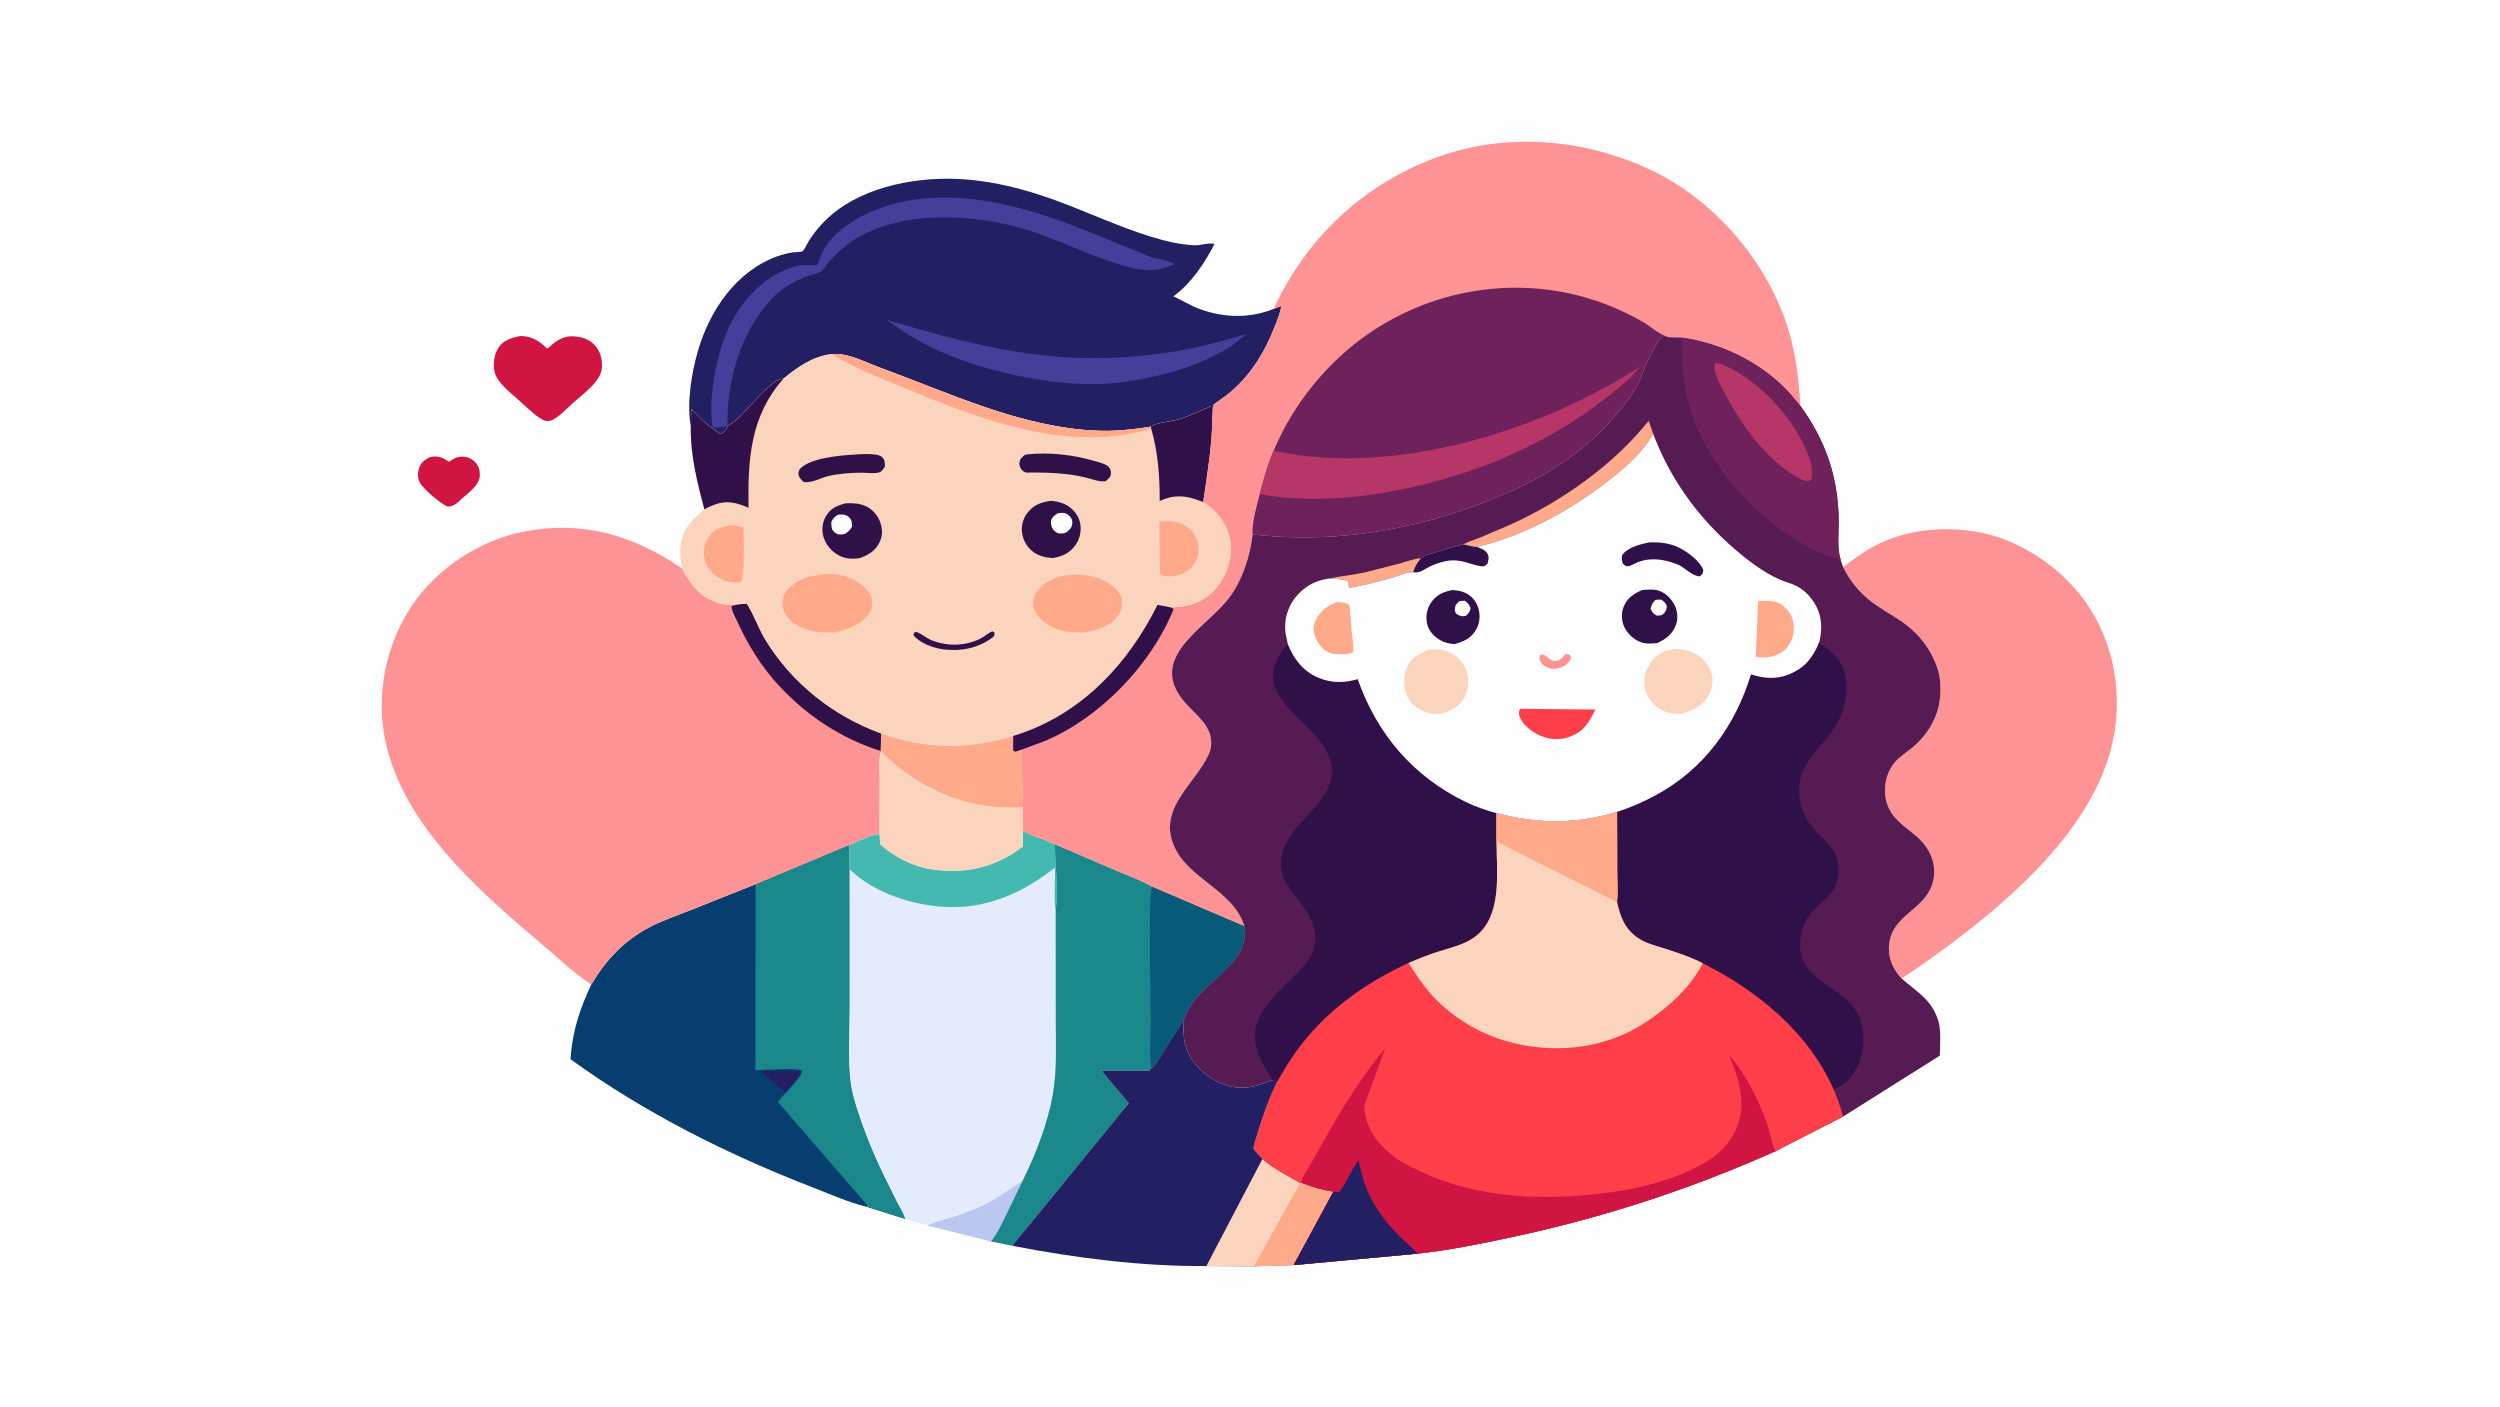 <svg version="1.1" xmlns="http://www.w3.org/2000/svg" style="display: block;" viewBox="0 0 2048 1152" width="1820" height="1024">
<path transform="translate(0,0)" fill="rgb(254,253,253)" d="M -0 -0 L 2048 0 L 2048 1152 L -0 1152 L -0 -0 z"/>
<path transform="translate(0,0)" fill="rgb(209,21,66)" d="M 351.835 374.5 L 352.316 374.346 C 358.741 372.709 362.699 374.84 368 378.147 C 371.379 375.514 374.364 374.006 378.678 373.954 C 382.622 373.906 386.473 375.475 389.189 378.355 C 392.291 381.645 393.344 385.485 393.022 389.946 C 392.469 397.6 383.957 403.344 378.667 408.038 C 375.11 411.533 371.778 414.898 366.5 414.858 C 360.607 412.133 346.9 400.745 343.805 395 C 341.915 391.491 342.091 386.684 343.417 382.977 C 344.915 378.786 348.023 376.427 351.835 374.5 z"/>
<path transform="translate(0,0)" fill="rgb(209,21,66)" d="M 426.017 275.169 L 427.352 275.143 C 435.752 275.368 442.522 279.605 448.173 285.458 C 448.867 285.121 449.404 284.785 449.966 284.252 C 455.362 279.14 461.198 275.16 468.981 275.359 C 475.592 275.529 482.531 277.459 487.114 282.5 C 491.712 287.559 493.494 293.964 493.139 300.705 C 492.521 312.439 477.602 322.501 469.379 329.979 C 464.737 334.06 456.412 343.168 450.621 344.562 C 448.136 345.16 445.929 344.637 443.778 343.334 C 437.203 339.35 430.997 333.133 425.316 327.966 C 418.628 321.882 407.158 313.524 405.114 304.381 C 403.732 298.196 404.85 290.008 408.322 284.652 C 412.372 278.403 419.179 276.594 426.017 275.169 z"/>
<path transform="translate(0,0)" fill="rgb(8,61,112)" d="M 695.897 691.977 L 695.988 711.837 L 696.003 826.073 C 696.013 844.912 694.672 865.057 696.51 883.749 C 697.232 891.098 699.185 898.865 701.386 905.903 C 707.341 924.938 714.851 943.579 723.484 961.547 L 735.147 985.07 C 737.329 989.251 740.429 993.767 741.51 998.367 L 709.906 988.429 C 695.364 984.965 680.142 978.158 666.162 972.746 C 596.475 945.766 527.962 911.555 467.405 867.593 C 468.586 845.724 475.025 826.08 484.368 806.454 C 496.295 786.271 511.433 770.154 532.344 759.289 C 542.888 753.811 554.649 749.846 565.702 745.419 L 618.988 724.196 L 695.897 691.977 z"/>
<path transform="translate(0,0)" fill="rgb(34,31,99)" d="M 657.154 876.95 C 656.308 882.053 647.476 890.751 643.873 894.949 L 623.074 877.337 L 657.154 876.95 z"/>
<path transform="translate(0,0)" fill="rgb(26,135,139)" d="M 695.897 691.977 L 695.988 711.837 L 696.003 826.073 C 696.013 844.912 694.672 865.057 696.51 883.749 C 697.232 891.098 699.185 898.865 701.386 905.903 C 707.341 924.938 714.851 943.579 723.484 961.547 L 735.147 985.07 C 737.329 989.251 740.429 993.767 741.51 998.367 L 709.906 988.429 L 710.55 987.287 L 637.176 902.53 L 643.873 894.949 C 647.476 890.751 656.308 882.053 657.154 876.95 C 652.488 874.294 625.822 876.412 618.827 876.566 L 618.988 724.196 L 695.897 691.977 z"/>
<path transform="translate(0,0)" fill="rgb(254,147,149)" d="M 1509.79 464.355 C 1517.91 458.519 1526.05 452.17 1534.91 447.486 C 1560.99 433.681 1590.41 430.742 1619.24 435.531 C 1653.86 441.281 1688.27 464.492 1708.44 492.921 C 1730.68 524.253 1738.35 563.821 1731.9 601.531 C 1718.05 682.413 1632.65 749.825 1569 793.974 L 1557.74 801.42 C 1554.98 798.492 1552.39 794.765 1550.64 791.159 C 1547.96 785.65 1546.9 779.28 1547.6 773.209 C 1550.31 749.452 1575.65 745.616 1582.73 724.704 C 1587.65 710.145 1582.08 695.951 1571.07 685.949 C 1562.43 678.109 1552.87 673.131 1547.46 662.161 C 1541.64 650.358 1543.76 634.083 1552.4 624.134 C 1556.01 619.972 1561.25 616.612 1565.55 613.155 C 1575.38 605.243 1583.03 594.928 1586.96 582.857 C 1590.38 572.353 1590.63 558.507 1587.32 547.948 C 1582.67 533.108 1572.83 519.905 1560.23 510.73 C 1550.91 503.938 1540.29 498.703 1531.35 491.416 C 1521.98 483.771 1515.21 475.078 1509.79 464.355 z"/>
<path transform="translate(0,0)" fill="rgb(34,31,99)" d="M 565.892 349.446 C 562.4 330.597 566.486 305.416 571.773 287.187 C 581.355 254.148 603.268 221.775 636.85 209.809 C 640.955 208.346 645.185 207.239 649.5 206.607 C 650.691 206.432 656.707 206.254 657.356 205.766 C 659.041 204.497 661.698 198.528 663.025 196.5 C 671.92 182.905 683.456 172.259 697.715 164.459 C 715.45 154.759 734.777 149.7 754.781 147.438 C 793.001 143.116 829.81 151.19 865.549 164.304 C 891.581 173.856 916.827 185.817 943.376 193.924 C 954.645 197.366 966.462 200.242 978.284 200.792 C 983.092 201.015 990.782 198.441 994.95 199.67 C 986.478 215.991 976.199 231.498 961.315 242.603 L 978.192 251.174 C 999.198 260.151 1022.1 261.451 1043.37 252.917 L 1049.61 250.5 C 1048.9 256.226 1046.29 262.174 1044.21 267.534 C 1035.89 289.008 1023.39 309.125 1005.07 323.418 L 994.272 331.256 L 993.194 341.198 C 993.202 338.278 993.435 335.21 992.767 332.356 C 983.722 336.008 975.325 340.443 965.941 343.319 C 960.428 345.009 946.515 346.203 942.743 349.401 C 927.961 351.745 913.598 353.347 898.586 352.723 C 836.613 350.146 777.285 321.696 719.943 300.658 C 707.72 296.174 694.206 288.707 681.11 289.969 C 665.879 291.784 653.232 300.585 641.732 310.142 C 635.55 310.05 627.981 318.526 623.694 322.694 C 615.434 330.722 605.883 343.373 596.007 349.038 C 595.204 351.311 594.648 352.714 592.603 354.1 L 592 354.49 L 590.5 355.49 C 588.24 354.665 586.604 352.764 584.63 351.443 C 577.63 346.756 572.257 340.981 566.359 334.981 L 565.892 349.446 z"/>
<path transform="translate(0,0)" fill="rgb(71,61,154)" d="M 726.336 261.823 C 769.156 274.66 812.672 286.504 857.252 291.247 C 891.603 294.902 928.424 293.383 962.454 287.773 C 982.413 284.483 1002.1 278.929 1021.53 273.367 L 1008.63 283.513 C 981.106 300.32 951.444 308.516 919.7 312.861 C 893.394 316.461 865.153 313.839 839.253 308.786 C 798.531 300.84 759.67 287.192 726.336 261.823 z"/>
<path transform="translate(0,0)" fill="rgb(71,61,154)" d="M 596.007 349.038 L 595.615 349.106 C 591.713 349.848 587.781 349.974 583.823 350.193 C 580.466 327.564 585.226 300.295 592.701 278.717 C 602.317 250.955 624.893 223.67 654.756 217.328 C 657.593 216.725 667.635 217.799 669.252 216.648 C 670.157 216.004 673.266 207.247 674.126 205.621 C 681.255 192.149 695.078 182.166 708.474 175.698 C 764.281 148.752 829.316 165.161 883.913 186.485 L 943.23 210.592 C 947.66 211.994 959.554 213.667 962.503 216.352 C 956.551 218.443 950.528 220.74 944.165 220.991 C 932.576 221.449 921.388 217.985 910.488 214.381 C 886.922 206.588 864.725 195.319 840.942 188.044 C 817.743 180.947 793.846 177.593 769.617 177.961 C 743.095 178.364 710.882 185.172 690.5 203.196 C 686.119 207.071 681.753 211.335 677.924 215.758 C 676.651 217.229 674.242 221.234 672.855 222.135 C 670.453 223.693 665.852 224.573 662.98 225.575 C 651.629 229.538 641.439 235.063 633.027 243.838 C 607.009 270.981 595.03 311.879 596.007 349.038 z"/>
<path transform="translate(0,0)" fill="rgb(254,147,149)" d="M 484.368 806.454 L 483.856 806.119 C 469.293 796.389 455.753 783.35 442.355 772.026 C 391.351 728.915 329.709 674.762 315.582 606.288 C 307.899 569.047 315.944 528.321 337.037 496.585 C 357.569 465.694 392.692 442.459 429.114 435.356 C 477.421 425.936 518.738 438.366 558.731 465.537 C 566.271 479.687 573.911 489.507 589.84 494.236 C 595.21 495.831 598.989 494.611 604.249 494.994 L 611.797 494.287 C 617.697 503.604 621.281 514.64 627.16 524.22 C 649.047 559.885 682.595 586.364 721.76 600.679 L 721.623 615.102 L 721.831 615.526 C 719.603 621.394 720.766 630.505 720.774 636.804 L 720.608 683.146 C 712.359 683.845 703.651 689.004 695.897 691.977 L 618.988 724.196 L 565.702 745.419 C 554.649 749.846 542.888 753.811 532.344 759.289 C 511.433 770.154 496.295 786.271 484.368 806.454 z"/>
<path transform="translate(0,0)" fill="rgb(48,16,72)" d="M 604.249 494.994 L 611.797 494.287 C 617.697 503.604 621.281 514.64 627.16 524.22 C 649.047 559.885 682.595 586.364 721.76 600.679 L 721.623 615.102 C 689.836 605.19 661.8 586.76 639.088 562.609 C 624.145 546.72 612.814 528.528 603.856 508.727 C 602.278 505.237 599.202 500.091 599.325 496.274 L 604.249 494.994 z"/>
<path transform="translate(0,0)" fill="rgb(250,212,188)" d="M 681.11 289.969 C 694.206 288.707 707.72 296.174 719.943 300.658 C 777.285 321.696 836.613 350.146 898.586 352.723 C 913.598 353.347 927.961 351.745 942.743 349.401 C 946.515 346.203 960.428 345.009 965.941 343.319 C 975.325 340.443 983.722 336.008 992.767 332.356 C 993.435 335.21 993.202 338.278 993.194 341.198 C 992.982 364.898 989.017 387.868 985.659 411.264 C 996.152 417.211 1003.84 427.096 1007.05 438.75 C 1010.35 450.697 1007.46 464.273 1001.3 474.744 C 995.451 484.686 986.228 492.62 974.889 495.414 C 969.656 496.703 964.04 497.333 958.65 497.387 L 948.241 495.365 C 924.383 543.455 887.017 583.574 835.138 601.133 L 830.008 602.755 C 793.638 614.188 757.776 613.734 721.76 600.679 C 682.595 586.364 649.047 559.885 627.16 524.22 C 621.281 514.64 617.697 503.604 611.797 494.287 L 604.249 494.994 C 598.989 494.611 595.21 495.831 589.84 494.236 C 573.911 489.507 566.271 479.687 558.731 465.537 C 557.618 459.313 556.777 452.866 557.599 446.562 C 559.357 433.074 566.904 425.181 577.091 417.236 C 571.151 395.397 565.465 372.207 565.892 349.446 L 566.359 334.981 C 572.257 340.981 577.63 346.756 584.63 351.443 C 586.604 352.764 588.24 354.665 590.5 355.49 L 592 354.49 L 592.603 354.1 C 594.648 352.714 595.204 351.311 596.007 349.038 C 605.883 343.373 615.434 330.722 623.694 322.694 C 627.981 318.526 635.55 310.05 641.732 310.142 C 653.232 300.585 665.879 291.784 681.11 289.969 z"/>
<path transform="translate(0,0)" fill="rgb(48,16,72)" d="M 749.428 517.5 C 752.675 517.237 759.036 522.624 762.487 524.074 C 775.306 529.462 790.03 529.301 802.655 523.293 C 806.359 521.53 809.188 518.574 813 516.988 L 814.742 518.166 L 814.5 520.811 L 813.101 522.044 C 801.438 530.816 787.198 533.669 772.845 531.834 C 764.753 530.8 753.284 526.665 748.182 520.016 L 749.428 517.5 z"/>
<path transform="translate(0,0)" fill="rgb(48,16,72)" d="M 697.874 372.397 L 698.412 372.351 C 703.541 371.957 718.895 370.71 722.5 374.219 C 725.086 376.736 724.764 378.694 724.941 382 C 723.499 384.089 722.464 386.265 719.789 386.975 C 715.809 388.031 709.763 387.051 705.572 387.086 C 696.372 387.161 686.896 387.897 677.919 389.986 C 672.024 391.554 664.287 395.966 658.296 394.656 C 656.152 392.558 654.472 391.122 653.978 388 C 654.246 386.806 654.338 385.187 655.135 384.254 C 662.781 375.309 686.732 373.104 697.874 372.397 z"/>
<path transform="translate(0,0)" fill="rgb(48,16,72)" d="M 839.558 372.5 C 840.227 372.305 840.818 372.136 841.514 372.065 C 859.697 370.213 879.173 372.354 896.618 377.516 C 899.864 378.476 905.311 379.641 907.807 381.977 C 909.47 383.533 910.32 385.7 910.039 388 C 909.654 391.144 907.727 392.305 905.5 394.076 C 900.899 394.699 895.772 392.717 891.363 391.562 C 885.794 390.103 880.1 389.051 874.384 388.35 C 863.171 386.974 851.777 386.881 840.5 387.003 C 839.245 386.467 838.043 385.901 837.126 384.855 C 835.743 383.279 834.85 381.125 835.105 379 C 835.514 375.584 837.189 374.574 839.558 372.5 z"/>
<path transform="translate(0,0)" fill="rgb(254,169,138)" d="M 949.851 427.109 C 955.797 426.896 961.77 426.235 967.35 428.731 L 968 429.029 C 970.253 430.041 972.202 431.18 974.118 432.754 C 978.453 436.314 981.254 441.639 981.795 447.203 C 982.503 454.488 980.228 459.765 975.65 465.304 C 971.002 469.174 965.953 471.534 959.883 471.918 C 956.6 472.126 952.652 472.156 950.164 470 L 949.851 427.109 z"/>
<path transform="translate(0,0)" fill="rgb(254,169,138)" d="M 596.725 430.192 C 600.852 429.793 605.087 430.979 609.112 431.812 C 609.073 439.64 610.107 472.379 607 476.748 C 601.774 477.094 597.803 476.996 592.798 475.379 C 586.52 472.068 581.866 468.665 578.702 462.202 C 578.172 461.117 577.647 460.108 577.337 458.934 C 575.951 453.674 576.641 446.112 579.497 441.375 C 583.813 434.215 588.858 432.261 596.725 430.192 z"/>
<path transform="translate(0,0)" fill="rgb(48,16,72)" d="M 692.664 412.18 C 698.301 411.919 703.887 412.092 709.116 414.464 C 714.515 416.912 718.786 421.647 720.882 427.167 C 723.014 432.784 723.255 438.448 720.575 443.99 C 717.145 451.081 711.555 454.492 704.381 457.031 C 698.631 458.06 692.311 457.667 687.126 454.8 C 680.88 451.345 676.322 445.97 674.417 439.054 C 672.977 433.823 673.862 427.254 676.655 422.61 C 680.523 416.179 685.703 414.057 692.664 412.18 z"/>
<path transform="translate(0,0)" fill="rgb(254,253,253)" d="M 686.47 421.5 C 689.766 421.272 692.166 420.973 694.99 423.159 C 697.907 425.418 697.751 427.709 698.042 431 C 696.69 434.07 695.173 435.239 692.5 437.026 C 692.084 437.205 691.883 437.309 691.398 437.414 C 688.373 438.069 685.927 437.918 683.5 435.822 C 680.814 433.501 681.131 430.677 680.987 427.5 C 682.696 424.134 683.435 423.47 686.47 421.5 z"/>
<path transform="translate(0,0)" fill="rgb(48,16,72)" d="M 860.276 410.182 C 864.103 410.103 870.165 411.611 873.498 413.507 C 878.829 416.539 883.082 421.371 884.614 427.4 C 886.167 433.517 885.019 440.224 881.602 445.498 C 876.819 452.878 870.91 455.381 862.653 457.024 C 857.172 456.821 851.285 455.451 846.77 452.222 C 841.572 448.506 838.414 443.11 837.359 436.901 C 836.418 431.36 837.774 425.439 841.036 420.874 C 845.979 413.953 852.132 411.448 860.276 410.182 z"/>
<path transform="translate(0,0)" fill="rgb(254,253,253)" d="M 866.152 420.5 C 867.515 420.252 869.101 419.902 870.5 419.967 C 873.088 420.088 875.429 421.47 877.01 423.5 C 878.26 425.105 878.622 427.152 878.379 429.139 C 877.975 432.449 875.897 434.075 873.5 436.044 C 871.662 436.993 869.526 436.868 867.5 436.942 C 865.525 436.101 864.091 435.436 862.819 433.687 C 861.279 431.567 860.485 428.668 861.165 426.021 C 861.832 423.426 864.095 421.952 866.152 420.5 z"/>
<path transform="translate(0,0)" fill="rgb(254,169,138)" d="M 681.11 289.969 C 694.206 288.707 707.72 296.174 719.943 300.658 C 777.285 321.696 836.613 350.146 898.586 352.723 C 913.598 353.347 927.961 351.745 942.743 349.401 L 943.128 351.263 L 935.35 353.195 C 869.239 369.207 801.079 342.698 740.817 317.643 C 720.932 309.375 699.455 301.161 681.11 289.969 z"/>
<path transform="translate(0,0)" fill="rgb(254,169,138)" d="M 880.23 470.412 C 889.965 470.817 898.35 471.835 907.001 476.835 C 911.818 479.62 917.765 485.193 918.902 490.884 C 919.876 495.758 918.584 500.349 915.839 504.355 C 909.719 513.287 898.037 516.203 888.064 518.047 C 876.154 518.134 864.439 516.893 854.824 509.04 C 850.59 505.582 846.819 500.664 846.403 495 C 846.069 490.45 847.767 486.259 850.667 482.829 C 858.376 473.712 868.925 471.293 880.23 470.412 z"/>
<path transform="translate(0,0)" fill="rgb(254,169,138)" d="M 674.09 470.331 C 678.803 469.626 684.303 470.052 688.934 471.08 C 698.154 473.125 707.682 478.305 712.651 486.659 L 713.114 487.5 C 713.494 488.179 713.845 488.775 713.992 489.553 C 714.668 493.128 714.559 498.325 712.495 501.444 C 705.567 511.915 694.838 515.628 683.133 518.005 C 671.515 518.122 661.065 517.635 651 510.896 C 646.705 508.021 642.05 502.477 641.191 497.252 C 640.365 492.228 641.371 487.891 644.5 483.856 C 651.813 474.428 662.865 471.924 674.09 470.331 z"/>
<path transform="translate(0,0)" fill="rgb(48,16,72)" d="M 942.743 349.401 C 946.515 346.203 960.428 345.009 965.941 343.319 C 975.325 340.443 983.722 336.008 992.767 332.356 C 993.435 335.21 993.202 338.278 993.194 341.198 C 992.982 364.898 989.017 387.868 985.659 411.264 L 983.082 410.206 C 970.922 405.515 962.049 404.88 950.003 410.233 C 950.166 390.675 948.634 370.103 943.128 351.263 L 942.743 349.401 z"/>
<path transform="translate(0,0)" fill="rgb(48,16,72)" d="M 596.007 349.038 C 605.883 343.373 615.434 330.722 623.694 322.694 C 627.981 318.526 635.55 310.05 641.732 310.142 C 614.413 341.085 612.621 376.324 613.187 415.854 C 603.539 411.548 595.245 409.458 585.14 413.334 C 582.494 414.349 579.399 415.577 577.091 417.236 C 571.151 395.397 565.465 372.207 565.892 349.446 L 566.359 334.981 C 572.257 340.981 577.63 346.756 584.63 351.443 C 586.604 352.764 588.24 354.665 590.5 355.49 L 592 354.49 L 592.603 354.1 C 594.648 352.714 595.204 351.311 596.007 349.038 z"/>
<path transform="translate(0,0)" fill="rgb(227,235,253)" d="M 721.76 600.679 C 757.776 613.734 793.638 614.188 830.008 602.755 L 830.003 614.5 L 831.5 615.73 L 836.872 613.997 L 837.874 660.916 L 838.001 680.981 L 864.161 691.401 L 914.775 713.231 C 924.133 717.177 935.024 721.036 943.783 726.152 L 1019.32 758.486 C 1020.82 768.741 1018.43 776.683 1012.14 785.028 C 998.258 803.433 978.123 811.882 969.815 835.011 C 968.651 848.865 970.074 860.642 979.386 871.726 C 987.968 881.942 1000.55 889.715 1014.07 890.811 C 1024.55 891.66 1032.46 888.465 1042.01 884.641 C 1043.88 885.319 1044.49 885.353 1045.73 886.979 C 1039.61 900.02 1034.74 913.105 1030.67 926.911 C 1029.36 931.349 1027.3 936.408 1026.85 940.999 L 1034.18 949.238 C 1044.07 957.609 1054.24 962.384 1065.16 968.909 L 1066.08 968.735 C 1074.89 972.164 1082.95 974.654 1092.35 976.058 L 1059.76 1036.21 L 1027.24 1037.19 L 988.249 1037 C 935.72 1037.37 881.344 1030.48 829.88 1020.51 L 811.722 1016.82 L 759.887 1003.84 L 741.51 998.367 C 740.429 993.767 737.329 989.251 735.147 985.07 L 723.484 961.547 C 714.851 943.579 707.341 924.938 701.386 905.903 C 699.185 898.865 697.232 891.098 696.51 883.749 C 694.672 865.057 696.013 844.912 696.003 826.073 L 695.988 711.837 L 695.897 691.977 C 703.651 689.004 712.359 683.845 720.608 683.146 L 720.774 636.804 C 720.766 630.505 719.603 621.394 721.831 615.526 L 721.623 615.102 L 721.76 600.679 z"/>
<path transform="translate(0,0)" fill="rgb(187,199,239)" d="M 759.887 1003.84 C 765.347 1000.91 772.207 999.494 778.155 997.698 C 784.962 995.642 791.82 992.986 798.444 990.405 C 812.961 984.748 824.839 975.447 837.756 967.085 L 822.025 999.638 C 819.165 1005.11 815.886 1012.24 811.722 1016.82 L 759.887 1003.84 z"/>
<path transform="translate(0,0)" fill="rgb(67,185,175)" d="M 838.001 680.981 L 864.161 691.401 C 864.384 709.359 867.184 728.587 864.818 746.364 C 863.209 735.267 864.404 721.784 864.343 710.465 C 840.379 729.558 812.444 742.832 781.26 742.949 C 752.146 743.058 717.126 732.734 695.988 711.837 L 695.897 691.977 C 703.651 689.004 712.359 683.845 720.608 683.146 L 720.956 691.5 C 733.048 702.136 748.217 710.003 764.285 712.162 C 792.004 715.886 815.603 710.384 837.826 693.359 L 838.001 680.981 z"/>
<path transform="translate(0,0)" fill="rgb(250,212,188)" d="M 721.76 600.679 C 757.776 613.734 793.638 614.188 830.008 602.755 L 830.003 614.5 L 831.5 615.73 L 836.872 613.997 L 837.874 660.916 L 838.001 680.981 L 837.826 693.359 C 815.603 710.384 792.004 715.886 764.285 712.162 C 748.217 710.003 733.048 702.136 720.956 691.5 L 720.608 683.146 L 720.774 636.804 C 720.766 630.505 719.603 621.394 721.831 615.526 L 721.623 615.102 L 721.76 600.679 z"/>
<path transform="translate(0,0)" fill="rgb(254,169,138)" d="M 721.76 600.679 C 757.776 613.734 793.638 614.188 830.008 602.755 L 830.003 614.5 L 831.5 615.73 L 836.872 613.997 L 837.874 660.916 L 828.087 661.377 C 787.559 661.423 750.111 643.886 721.831 615.526 L 721.623 615.102 L 721.76 600.679 z"/>
<path transform="translate(0,0)" fill="rgb(26,135,139)" d="M 864.161 691.401 L 914.775 713.231 C 924.133 717.177 935.024 721.036 943.783 726.152 L 1019.32 758.486 C 1020.82 768.741 1018.43 776.683 1012.14 785.028 C 998.258 803.433 978.123 811.882 969.815 835.011 L 951.789 863.535 C 949.586 866.949 946.598 872.862 943.109 875.02 L 941.47 876.96 L 902.348 876.935 L 924.654 903.593 L 847.719 997.794 L 833.994 1014.5 C 832.426 1016.38 830.211 1018.08 829.88 1020.51 L 811.722 1016.82 C 815.886 1012.24 819.165 1005.11 822.025 999.638 L 837.756 967.085 C 848.548 945.413 858.408 919.881 862.548 895.981 C 866.052 875.754 864.843 854.509 864.87 834.016 L 864.818 746.364 C 867.184 728.587 864.384 709.359 864.161 691.401 z"/>
<path transform="translate(0,0)" fill="rgb(8,91,120)" d="M 943.109 875.02 C 941.184 863.175 942.752 848.216 942.708 836.038 C 942.651 820.246 940.405 733.126 943.783 726.152 L 1019.32 758.486 C 1020.82 768.741 1018.43 776.683 1012.14 785.028 C 998.258 803.433 978.123 811.882 969.815 835.011 L 951.789 863.535 C 949.586 866.949 946.598 872.862 943.109 875.02 z"/>
<path transform="translate(0,0)" fill="rgb(34,31,99)" d="M 969.815 835.011 C 968.651 848.865 970.074 860.642 979.386 871.726 C 987.968 881.942 1000.55 889.715 1014.07 890.811 C 1024.55 891.66 1032.46 888.465 1042.01 884.641 C 1043.88 885.319 1044.49 885.353 1045.73 886.979 C 1039.61 900.02 1034.74 913.105 1030.67 926.911 C 1029.36 931.349 1027.3 936.408 1026.85 940.999 L 1034.18 949.238 C 1044.07 957.609 1054.24 962.384 1065.16 968.909 L 1066.08 968.735 C 1074.89 972.164 1082.95 974.654 1092.35 976.058 L 1059.76 1036.21 L 1027.24 1037.19 L 988.249 1037 C 935.72 1037.37 881.344 1030.48 829.88 1020.51 C 830.211 1018.08 832.426 1016.38 833.994 1014.5 L 847.719 997.794 L 924.654 903.593 L 902.348 876.935 L 941.47 876.96 L 943.109 875.02 C 946.598 872.862 949.586 866.949 951.789 863.535 L 969.815 835.011 z"/>
<path transform="translate(0,0)" fill="rgb(250,212,188)" d="M 1034.18 949.238 C 1044.07 957.609 1054.24 962.384 1065.16 968.909 L 1066.08 968.735 C 1074.89 972.164 1082.95 974.654 1092.35 976.058 L 1059.76 1036.21 L 1027.24 1037.19 L 988.249 1037 L 1034.18 949.238 z"/>
<path transform="translate(0,0)" fill="rgb(254,169,138)" d="M 1065.16 968.909 L 1066.08 968.735 C 1074.89 972.164 1082.95 974.654 1092.35 976.058 L 1059.76 1036.21 L 1027.24 1037.19 L 1065.16 968.909 z"/>
<path transform="translate(0,0)" fill="rgb(254,147,149)" d="M 1043.37 252.917 C 1070.01 194.995 1116.73 151.001 1176.5 128.945 C 1233.22 108.015 1296.89 113.282 1351.21 138.567 C 1401.49 161.968 1443.21 208.813 1462.05 260.844 C 1470.58 284.409 1473.39 307.51 1474.88 332.338 C 1469.91 326.472 1464.95 320.211 1459.31 314.977 C 1436.47 293.777 1407.96 280.835 1377.26 276.325 L 1367.8 276.066 C 1365.53 275.951 1363.27 275.72 1361.02 276.129 C 1355.68 282.016 1352.96 290.368 1348.75 297.126 C 1346.29 303.654 1343.99 310.598 1340.63 316.721 C 1336.53 324.166 1330.94 331.019 1325.57 337.57 C 1302.99 365.112 1273.01 386.352 1240.69 400.959 C 1172.86 431.607 1100.44 446.211 1026.11 437.598 C 1024.1 455.507 1017.94 474.686 1007.14 489.296 C 989.041 513.786 940.004 537.384 969.207 573.567 C 978.873 585.544 993.604 593.665 992.128 611.031 C 991.925 613.425 991.237 615.326 990.281 617.5 C 979.713 641.538 949.177 660.971 961.167 691.503 C 972.36 720.004 1010.03 728.448 1019.32 758.486 L 943.783 726.152 C 935.024 721.036 924.133 717.177 914.775 713.231 L 864.161 691.401 L 838.001 680.981 L 837.874 660.916 L 836.872 613.997 L 831.5 615.73 L 830.003 614.5 L 830.008 602.755 L 835.138 601.133 C 887.017 583.574 924.383 543.455 948.241 495.365 L 958.65 497.387 C 964.04 497.333 969.656 496.703 974.889 495.414 C 986.228 492.62 995.451 484.686 1001.3 474.744 C 1007.46 464.273 1010.35 450.697 1007.05 438.75 C 1003.84 427.096 996.152 417.211 985.659 411.264 C 989.017 387.868 992.982 364.898 993.194 341.198 L 994.272 331.256 L 1005.07 323.418 C 1023.39 309.125 1035.89 289.008 1044.21 267.534 C 1046.29 262.174 1048.9 256.226 1049.61 250.5 L 1043.37 252.917 z"/>
<path transform="translate(0,0)" fill="rgb(48,16,72)" d="M 830.008 602.755 L 835.138 601.133 C 887.017 583.574 924.383 543.455 948.241 495.365 L 958.65 497.387 L 961.5 498.657 C 943.263 544.138 901.613 587.412 856.607 606.61 L 836.872 613.997 L 831.5 615.73 L 830.003 614.5 L 830.008 602.755 z"/>
<path transform="translate(0,0)" fill="rgb(110,33,90)" d="M 1043.42 369.004 C 1059.55 330.316 1088.25 295.301 1123 271.902 C 1181.88 232.26 1257.56 224.049 1323.11 252.225 C 1330.91 255.579 1338.58 259.396 1345.94 263.62 C 1351.97 267.075 1360.45 274.897 1367.06 275.978 L 1367.8 276.066 C 1365.53 275.951 1363.27 275.72 1361.02 276.129 C 1355.68 282.016 1352.96 290.368 1348.75 297.126 C 1346.29 303.654 1343.99 310.598 1340.63 316.721 C 1336.53 324.166 1330.94 331.019 1325.57 337.57 C 1302.99 365.112 1273.01 386.352 1240.69 400.959 C 1172.86 431.607 1100.44 446.211 1026.11 437.598 C 1025.57 427.352 1029.47 414.435 1032.04 404.58 C 1035.16 392.436 1038.36 380.517 1043.42 369.004 z"/>
<path transform="translate(0,0)" fill="rgb(183,54,104)" d="M 1043.42 369.004 L 1046.52 369.687 C 1142.68 389.939 1262.85 352.685 1343.6 300.108 C 1336.48 309.693 1325.05 318.304 1315.74 325.712 C 1261.46 368.88 1192.7 394.786 1124.37 404.932 C 1095.23 409.26 1061.06 410.238 1032.04 404.58 C 1035.16 392.436 1038.36 380.517 1043.42 369.004 z"/>
<path transform="translate(0,0)" fill="rgb(87,27,84)" d="M 1348.75 297.126 C 1352.96 290.368 1355.68 282.016 1361.02 276.129 C 1363.27 275.72 1365.53 275.951 1367.8 276.066 L 1377.26 276.325 C 1407.96 280.835 1436.47 293.777 1459.31 314.977 C 1464.95 320.211 1469.91 326.472 1474.88 332.338 C 1495.75 361.076 1505.98 391.143 1506.27 426.779 C 1506.36 437.065 1504.72 448.945 1507.96 458.71 L 1509.79 464.355 C 1515.21 475.078 1521.98 483.771 1531.35 491.416 C 1540.29 498.703 1550.91 503.938 1560.23 510.73 C 1572.83 519.905 1582.67 533.108 1587.32 547.948 C 1590.63 558.507 1590.38 572.353 1586.96 582.857 C 1583.03 594.928 1575.38 605.243 1565.55 613.155 C 1561.25 616.612 1556.01 619.972 1552.4 624.134 C 1543.76 634.083 1541.64 650.358 1547.46 662.161 C 1552.87 673.131 1562.43 678.109 1571.07 685.949 C 1582.08 695.951 1587.65 710.145 1582.73 724.704 C 1575.65 745.616 1550.31 749.452 1547.6 773.209 C 1546.9 779.28 1547.96 785.65 1550.64 791.159 C 1552.39 794.765 1554.98 798.492 1557.74 801.42 C 1570.03 812.257 1581.29 817.847 1587.29 834.308 C 1590.52 843.157 1589.24 855.218 1589.12 864.631 L 1509.81 914.581 L 1454.81 942.755 C 1384.82 974.053 1313.31 997.321 1238.33 1013.34 C 1212.98 1018.75 1187.22 1024.05 1161.42 1026.83 L 1059.76 1036.21 L 1092.35 976.058 C 1082.95 974.654 1074.89 972.164 1066.08 968.735 L 1065.16 968.909 C 1054.24 962.384 1044.07 957.609 1034.18 949.238 L 1026.85 940.999 C 1027.3 936.408 1029.36 931.349 1030.67 926.911 C 1034.74 913.105 1039.61 900.02 1045.73 886.979 C 1044.49 885.353 1043.88 885.319 1042.01 884.641 C 1032.46 888.465 1024.55 891.66 1014.07 890.811 C 1000.55 889.715 987.968 881.942 979.386 871.726 C 970.074 860.642 968.651 848.865 969.815 835.011 C 978.123 811.882 998.258 803.433 1012.14 785.028 C 1018.43 776.683 1020.82 768.741 1019.32 758.486 C 1010.03 728.448 972.36 720.004 961.167 691.503 C 949.177 660.971 979.713 641.538 990.281 617.5 C 991.237 615.326 991.925 613.425 992.128 611.031 C 993.604 593.665 978.873 585.544 969.207 573.567 C 940.004 537.384 989.041 513.786 1007.14 489.296 C 1017.94 474.686 1024.1 455.507 1026.11 437.598 C 1100.44 446.211 1172.86 431.607 1240.69 400.959 C 1273.01 386.352 1302.99 365.112 1325.57 337.57 C 1330.94 331.019 1336.53 324.166 1340.63 316.721 C 1343.99 310.598 1346.29 303.654 1348.75 297.126 z"/>
<path transform="translate(0,0)" fill="rgb(254,169,138)" d="M 1088.5 473.855 C 1098.12 471.712 1108.16 471.028 1117.93 468.82 L 1147.09 461.346 C 1152.55 459.84 1158.37 457.446 1164.04 457.201 C 1160.92 460.985 1159.05 463.953 1157.69 468.683 C 1153.22 467.99 1144.79 471.942 1140.19 473.197 C 1128.8 476.309 1117.15 479.445 1105.5 481.406 C 1104.49 479.591 1104.51 478.191 1104.5 476.143 C 1099.97 473.985 1093.48 474.099 1088.5 473.855 z"/>
<path transform="translate(0,0)" fill="rgb(254,169,138)" d="M 1198.81 445.831 C 1203.3 443.189 1208.89 441.687 1213.75 439.758 L 1240.11 428.356 C 1281.36 409.147 1322.1 380.204 1350.61 344.565 L 1354.29 355.265 C 1346.29 369.451 1333.2 381.32 1320.51 391.393 C 1290.88 414.918 1255.12 435.435 1218.53 445.625 L 1209.84 447.89 C 1206.73 448.037 1201.99 446.438 1198.81 445.831 z"/>
<path transform="translate(0,0)" fill="rgb(110,33,90)" d="M 1377.26 276.325 C 1407.96 280.835 1436.47 293.777 1459.31 314.977 C 1464.95 320.211 1469.91 326.472 1474.88 332.338 C 1495.75 361.076 1505.98 391.143 1506.27 426.779 C 1506.36 437.065 1504.72 448.945 1507.96 458.71 C 1489.55 453.463 1473.46 444.639 1458.13 433.292 C 1421.66 406.293 1388.77 364.238 1380.65 318.648 C 1379.57 312.541 1378.4 306.141 1378.21 299.942 C 1377.97 292.442 1378.62 284.641 1377.42 277.238 L 1377.26 276.325 z"/>
<path transform="translate(0,0)" fill="rgb(183,54,104)" d="M 1405 297.5 C 1407.21 296.925 1409.16 297.793 1411.2 298.63 C 1440.15 310.548 1468.35 341.14 1480.05 369.613 C 1482.75 376.201 1486.38 386.247 1483.5 393.112 C 1481.02 394.362 1479.95 394.07 1477.31 393.179 C 1471.93 391.36 1466.94 387.579 1462.39 384.244 C 1441.92 369.23 1424.64 344.604 1413.02 322.275 C 1409.68 315.845 1402.79 304.546 1405 297.5 z"/>
<path transform="translate(0,0)" fill="rgb(48,16,72)" d="M 1054.97 527.554 C 1059.9 539.728 1067.41 549.725 1079.89 554.999 C 1090.81 559.61 1100.92 559.395 1112.23 556.213 C 1128.12 601.264 1157.63 636.036 1201 656.946 C 1208.93 660.771 1217.45 663.702 1225.94 665.992 L 1225.94 689.208 C 1225.99 712.705 1230.4 745.97 1212.26 763.905 C 1202.99 773.077 1190.68 775.471 1178.71 779.269 C 1170.31 781.935 1161.95 785.273 1153.85 788.747 C 1117.09 805.763 1084.36 829.301 1060.8 862.699 C 1055.74 869.876 1051.08 877.48 1046.8 885.151 C 1046.7 885.335 1045.87 886.96 1045.73 886.979 C 1044.49 885.353 1043.88 885.319 1042.01 884.641 C 1040.63 880.639 1037.9 877.289 1035.81 873.639 C 1031.4 865.952 1028.31 858.159 1028.02 849.187 C 1027.3 826.624 1052.76 807.777 1066.61 792.868 C 1082.95 775.273 1079.57 758.366 1065.92 740.288 C 1058.27 730.15 1048.63 719.607 1049.22 705.948 C 1050.58 674.467 1096.97 657.401 1090.5 625.848 C 1086.04 604.064 1063.94 591.276 1051.32 574.691 C 1046.91 568.895 1043.04 562.471 1042.83 555.018 C 1042.52 544.183 1047.73 535.343 1054.97 527.554 z"/>
<path transform="translate(0,0)" fill="rgb(48,16,72)" d="M 1490.17 526.399 C 1500.67 533.806 1509.57 540.654 1511.82 554.2 C 1514.56 570.688 1509.92 586.73 1500.06 600.072 C 1486.86 617.926 1471.1 628.218 1474.23 653.5 C 1475.44 663.253 1480.3 672.711 1486.79 679.985 C 1497.48 691.964 1506.45 695.649 1506.12 713.516 C 1506 720.022 1504.18 725.956 1500.27 731.178 C 1496.19 736.621 1490.38 740.778 1485.66 745.661 C 1477.19 754.42 1473.41 766.982 1475.06 779.005 C 1476.62 790.372 1484.34 797.977 1493.15 804.446 C 1508.08 815.418 1522.27 821.858 1525.74 842.304 C 1527.89 854.939 1525.36 869.828 1517.72 880.205 C 1513.79 885.532 1508.3 889.907 1502.15 892.395 C 1481.64 845.694 1439.58 811.351 1394.88 788.998 C 1385.01 783.718 1373.26 779.993 1362.58 776.599 C 1355.74 774.427 1348.59 772.623 1342.5 768.694 C 1331.16 761.373 1327.42 751.152 1324.62 738.645 C 1325.51 731.12 1324.8 722.722 1324.82 715.105 L 1324.7 664.934 C 1335.53 661.496 1345.67 657.005 1355.7 651.662 C 1395.46 630.472 1421.42 594.855 1434.41 552.257 C 1444.46 555.609 1454.97 556.545 1465.03 552.523 C 1478.2 547.256 1484.76 539.068 1490.17 526.399 z"/>
<path transform="translate(0,0)" fill="rgb(254,253,253)" d="M 1354.29 355.265 C 1368.14 392.085 1390.96 423.663 1420.69 449.341 C 1431.74 458.88 1443.88 468.229 1457.23 474.324 C 1461.77 476.392 1466.72 477.501 1471.21 479.64 C 1479.29 483.495 1486.31 491.873 1489.51 500.145 C 1492.83 508.764 1492.43 517.592 1490.17 526.399 C 1484.76 539.068 1478.2 547.256 1465.03 552.523 C 1454.97 556.545 1444.46 555.609 1434.41 552.257 C 1421.42 594.855 1395.46 630.472 1355.7 651.662 C 1345.67 657.005 1335.53 661.496 1324.7 664.934 C 1292.01 675.253 1258.9 674.93 1225.94 665.992 C 1217.45 663.702 1208.93 660.771 1201 656.946 C 1157.63 636.036 1128.12 601.264 1112.23 556.213 C 1100.92 559.395 1090.81 559.61 1079.89 554.999 C 1067.41 549.725 1059.9 539.728 1054.97 527.554 L 1053.08 518.21 C 1051.74 508.249 1054.69 497.61 1060.86 489.691 C 1067.91 480.646 1077.12 475.345 1088.5 473.855 C 1093.48 474.099 1099.97 473.985 1104.5 476.143 C 1104.51 478.191 1104.49 479.591 1105.5 481.406 C 1117.15 479.445 1128.8 476.309 1140.19 473.197 C 1144.79 471.942 1153.22 467.99 1157.69 468.683 C 1159.05 463.953 1160.92 460.985 1164.04 457.201 C 1166.77 454.641 1170.77 453.914 1174.3 452.854 C 1182.4 450.42 1190.56 447.639 1198.81 445.831 C 1201.99 446.438 1206.73 448.037 1209.84 447.89 L 1218.53 445.625 C 1255.12 435.435 1290.88 414.918 1320.51 391.393 C 1333.2 381.32 1346.29 369.451 1354.29 355.265 z"/>
<path transform="translate(0,0)" fill="rgb(254,147,149)" d="M 1282.64 535.5 C 1284.92 535.588 1285.18 536.106 1286.91 537.5 C 1286.86 538.833 1286.67 540.007 1285.93 541.154 C 1283.64 544.718 1279.25 546.964 1275.16 547.58 C 1270.7 548.252 1267.59 547.065 1264.02 544.5 C 1262.96 543.237 1261.77 541.951 1261.33 540.331 C 1260.75 538.236 1260.99 537.893 1262 535.996 C 1267.64 535.754 1268.31 541.201 1273.93 541.281 C 1277.72 541.334 1280.2 538.012 1282.64 535.5 z"/>
<path transform="translate(0,0)" fill="rgb(48,16,72)" d="M 1198.81 445.831 C 1201.99 446.438 1206.73 448.037 1209.84 447.89 C 1213.05 449.111 1216.8 450.275 1218.54 453.5 C 1220.16 456.528 1219.29 458.794 1218.5 461.808 C 1216.45 463.264 1216 464.111 1213.46 463.743 C 1204.73 462.479 1198.62 458.486 1189.11 458.948 C 1183.54 459.219 1177.46 461.136 1172.4 463.421 C 1167.12 465.803 1163.58 469.674 1157.69 468.683 C 1159.05 463.953 1160.92 460.985 1164.04 457.201 C 1166.77 454.641 1170.77 453.914 1174.3 452.854 C 1182.4 450.42 1190.56 447.639 1198.81 445.831 z"/>
<path transform="translate(0,0)" fill="rgb(48,16,72)" d="M 1350.61 444.236 C 1359.46 443.847 1367.78 444.654 1375.86 448.687 C 1382.42 451.963 1392.9 459.662 1395.36 467 C 1394.85 469.968 1394.78 470.049 1392.5 472.02 C 1387 471.927 1381 465.995 1376.02 462.968 C 1365.19 458.437 1353.95 456.037 1342.5 460.12 C 1339.55 461.171 1336.73 463.212 1333.65 463.737 C 1331.89 464.038 1330.91 462.766 1329.5 461.771 C 1328.47 458.568 1328.33 457.786 1328.96 454.5 C 1333.39 448.31 1343.56 445.719 1350.61 444.236 z"/>
<path transform="translate(0,0)" fill="rgb(254,169,138)" d="M 1095.31 493.124 C 1098.92 493.326 1102.55 493.345 1105.5 495.458 L 1107.48 519.162 C 1107.94 524.001 1109.11 529.543 1108.4 534.356 C 1102.59 536.558 1096.96 535.93 1090.94 535.341 L 1089.51 534.792 C 1083.94 532.4 1079.82 527.778 1077.7 522.135 C 1075.56 516.412 1075.44 513.328 1078.02 507.653 C 1081.58 499.843 1087.48 496.052 1095.31 493.124 z"/>
<path transform="translate(0,0)" fill="rgb(254,62,73)" d="M 1245.28 580.5 L 1306.92 581.111 C 1303.75 587.547 1301.32 592.263 1296.2 597.513 C 1293.63 599.638 1290.45 601.573 1287.38 602.847 C 1279.25 606.219 1270.52 606.15 1262.4 602.753 C 1255.68 599.944 1247.62 594.208 1245.01 587.097 C 1243.95 584.212 1243.93 583.219 1245.28 580.5 z"/>
<path transform="translate(0,0)" fill="rgb(254,169,138)" d="M 1440.24 492.106 C 1447.4 492.098 1455 491.253 1460.85 496.223 C 1465.66 500.305 1468.92 505.34 1469.37 511.736 C 1470 520.765 1467.77 525.933 1461.93 532.6 L 1460.28 533.696 C 1453.67 537.976 1446.16 539.549 1438.33 537.89 L 1440.24 492.106 z"/>
<path transform="translate(0,0)" fill="rgb(48,16,72)" d="M 1189.69 483.214 C 1193.61 483.508 1197.3 483.936 1200.85 485.75 C 1205.92 488.343 1209.44 492.667 1211.07 498.098 C 1212.82 503.893 1212.23 510.401 1209.2 515.67 C 1205.06 522.881 1199.14 525.38 1191.51 527.519 C 1187.02 527.137 1183.28 526.33 1179.39 523.997 C 1174.55 521.09 1170.42 516.57 1169.11 510.971 C 1167.8 505.372 1168.75 499.074 1171.87 494.226 C 1176.35 487.262 1181.93 484.8 1189.69 483.214 z"/>
<path transform="translate(0,0)" fill="rgb(254,253,253)" d="M 1195.27 492.5 C 1196.84 492.03 1198.37 492.066 1200 492.002 C 1202.8 494.169 1203.34 494.757 1204.74 498 C 1204.08 500.995 1203.57 501.562 1201.5 503.871 C 1200.84 504.195 1200.18 504.564 1199.44 504.635 C 1196.43 504.919 1195.2 504.061 1192.82 502.5 C 1192.25 501.468 1191.77 500.656 1191.8 499.44 C 1191.89 495.769 1192.78 494.969 1195.27 492.5 z"/>
<path transform="translate(0,0)" fill="rgb(48,16,72)" d="M 1345.18 483.226 C 1349.29 482.917 1354.3 482.363 1358.29 483.536 C 1364.11 485.248 1368.98 490.058 1371.72 495.342 C 1374.12 499.975 1374.83 506.077 1373.15 511.076 C 1370.39 519.266 1365.13 523.051 1357.7 526.659 C 1353.54 526.955 1349.09 527.539 1345.05 526.239 C 1338.98 524.287 1333.62 519.5 1330.77 513.822 C 1328.39 509.085 1328.02 502.495 1329.86 497.517 C 1332.69 489.868 1337.97 486.461 1345.18 483.226 z"/>
<path transform="translate(0,0)" fill="rgb(254,253,253)" d="M 1355.96 491.5 C 1357.54 490.929 1359.34 491.096 1361 491.082 C 1363.59 493.028 1364.22 493.518 1365.52 496.447 C 1364.94 500.479 1364.58 500.834 1361.79 503.5 C 1360.23 504.176 1358.66 504.085 1357 504.112 C 1353.94 502.202 1353.68 501.791 1352.18 498.5 C 1352.99 495.088 1353.55 494.05 1355.96 491.5 z"/>
<path transform="translate(0,0)" fill="rgb(250,212,188)" d="M 1170.42 532.063 C 1175.77 531.633 1181.45 531.429 1186.4 533.747 L 1188.17 534.565 C 1194.29 537.472 1199.22 543.169 1201.34 549.585 C 1203.71 556.743 1203.35 564.238 1199.81 570.929 C 1195.85 578.405 1189.74 581.549 1181.99 584.064 C 1176.54 585.224 1171.63 584.628 1166.42 582.694 C 1160.43 580.473 1154.44 574.882 1152.12 568.896 C 1149.32 561.649 1149.78 552.892 1152.86 545.791 C 1155.98 538.627 1163.6 534.72 1170.42 532.063 z"/>
<path transform="translate(0,0)" fill="rgb(250,212,188)" d="M 1373.16 531.328 C 1378.35 531.727 1383.05 532.712 1387.79 534.922 C 1393.51 537.589 1399.26 543.455 1401.39 549.418 C 1403.78 556.098 1403.38 562.247 1400.2 568.579 C 1395.62 577.695 1387.03 581.595 1377.88 584.566 C 1371.31 584.819 1364.44 583.921 1358.91 580.131 C 1353.14 576.178 1348.53 569.812 1347.38 562.84 C 1346.21 555.746 1348.23 548.043 1352.51 542.271 C 1358.16 534.669 1364.06 532.538 1373.16 531.328 z"/>
<path transform="translate(0,0)" fill="rgb(254,62,73)" d="M 1225.94 665.992 C 1258.9 674.93 1292.01 675.253 1324.7 664.934 L 1324.82 715.105 C 1324.8 722.722 1325.51 731.12 1324.62 738.645 C 1327.42 751.152 1331.16 761.373 1342.5 768.694 C 1348.59 772.623 1355.74 774.427 1362.58 776.599 C 1373.26 779.993 1385.01 783.718 1394.88 788.998 C 1439.58 811.351 1481.64 845.694 1502.15 892.395 C 1505.17 899.724 1508.08 906.814 1509.81 914.581 L 1454.81 942.755 C 1384.82 974.053 1313.31 997.321 1238.33 1013.34 C 1212.98 1018.75 1187.22 1024.05 1161.42 1026.83 L 1059.76 1036.21 L 1092.35 976.058 C 1082.95 974.654 1074.89 972.164 1066.08 968.735 L 1065.16 968.909 C 1054.24 962.384 1044.07 957.609 1034.18 949.238 L 1026.85 940.999 C 1027.3 936.408 1029.36 931.349 1030.67 926.911 C 1034.74 913.105 1039.61 900.02 1045.73 886.979 C 1045.87 886.96 1046.7 885.335 1046.8 885.151 C 1051.08 877.48 1055.74 869.876 1060.8 862.699 C 1084.36 829.301 1117.09 805.763 1153.85 788.747 C 1161.95 785.273 1170.31 781.935 1178.71 779.269 C 1190.68 775.471 1202.99 773.077 1212.26 763.905 C 1230.4 745.97 1225.99 712.705 1225.94 689.208 L 1225.94 665.992 z"/>
<path transform="translate(0,0)" fill="rgb(209,21,66)" d="M 1066.08 968.735 C 1066.66 963.705 1072.52 955.624 1075.09 951.02 C 1092.76 919.331 1111.32 886.427 1134.79 858.653 L 1117.5 905.683 C 1118.71 922.642 1125.78 933.723 1138.44 944.63 C 1145.87 951.035 1154.94 955.424 1163.76 959.578 C 1204.34 978.696 1250.8 982.772 1295.1 979.243 C 1325.95 976.786 1358.08 971.267 1386.2 957.843 C 1396.42 952.963 1406.27 947.189 1413.66 938.426 C 1422.82 927.551 1427.65 913.722 1426.38 899.457 C 1425.73 892.14 1424.1 884.689 1421.7 877.752 C 1420.23 873.498 1417.75 868.936 1416.94 864.552 C 1430.95 881.514 1440.84 900.876 1447.98 921.634 C 1449.99 927.46 1451.45 937.998 1454.81 942.755 C 1384.82 974.053 1313.31 997.321 1238.33 1013.34 C 1212.98 1018.75 1187.22 1024.05 1161.42 1026.83 L 1059.76 1036.21 L 1092.35 976.058 C 1082.95 974.654 1074.89 972.164 1066.08 968.735 z"/>
<path transform="translate(0,0)" fill="rgb(34,31,99)" d="M 1112.9 950.026 C 1117.64 976.358 1128.14 994.306 1147.05 1013.17 C 1151.68 1017.79 1157.11 1021.96 1161.42 1026.83 L 1059.76 1036.21 L 1092.35 976.058 L 1096.85 976.678 C 1103.14 968.75 1107.07 958.458 1112.9 950.026 z"/>
<path transform="translate(0,0)" fill="rgb(250,212,188)" d="M 1225.94 665.992 C 1258.9 674.93 1292.01 675.253 1324.7 664.934 L 1324.82 715.105 C 1324.8 722.722 1325.51 731.12 1324.62 738.645 C 1327.42 751.152 1331.16 761.373 1342.5 768.694 C 1348.59 772.623 1355.74 774.427 1362.58 776.599 C 1373.26 779.993 1385.01 783.718 1394.88 788.998 C 1384.45 809.421 1366.27 825.448 1347.34 837.818 C 1316.45 857.993 1278.87 862.772 1243.25 855.131 C 1216.79 849.454 1191.4 835.268 1173.1 815.21 C 1165.69 807.086 1159.79 797.962 1153.85 788.747 C 1161.95 785.273 1170.31 781.935 1178.71 779.269 C 1190.68 775.471 1202.99 773.077 1212.26 763.905 C 1230.4 745.97 1225.99 712.705 1225.94 689.208 L 1225.94 665.992 z"/>
<path transform="translate(0,0)" fill="rgb(254,169,138)" d="M 1225.94 665.992 C 1258.9 674.93 1292.01 675.253 1324.7 664.934 L 1324.82 715.105 C 1324.8 722.722 1325.51 731.12 1324.62 738.645 L 1225.94 689.208 L 1225.94 665.992 z"/>
</svg>